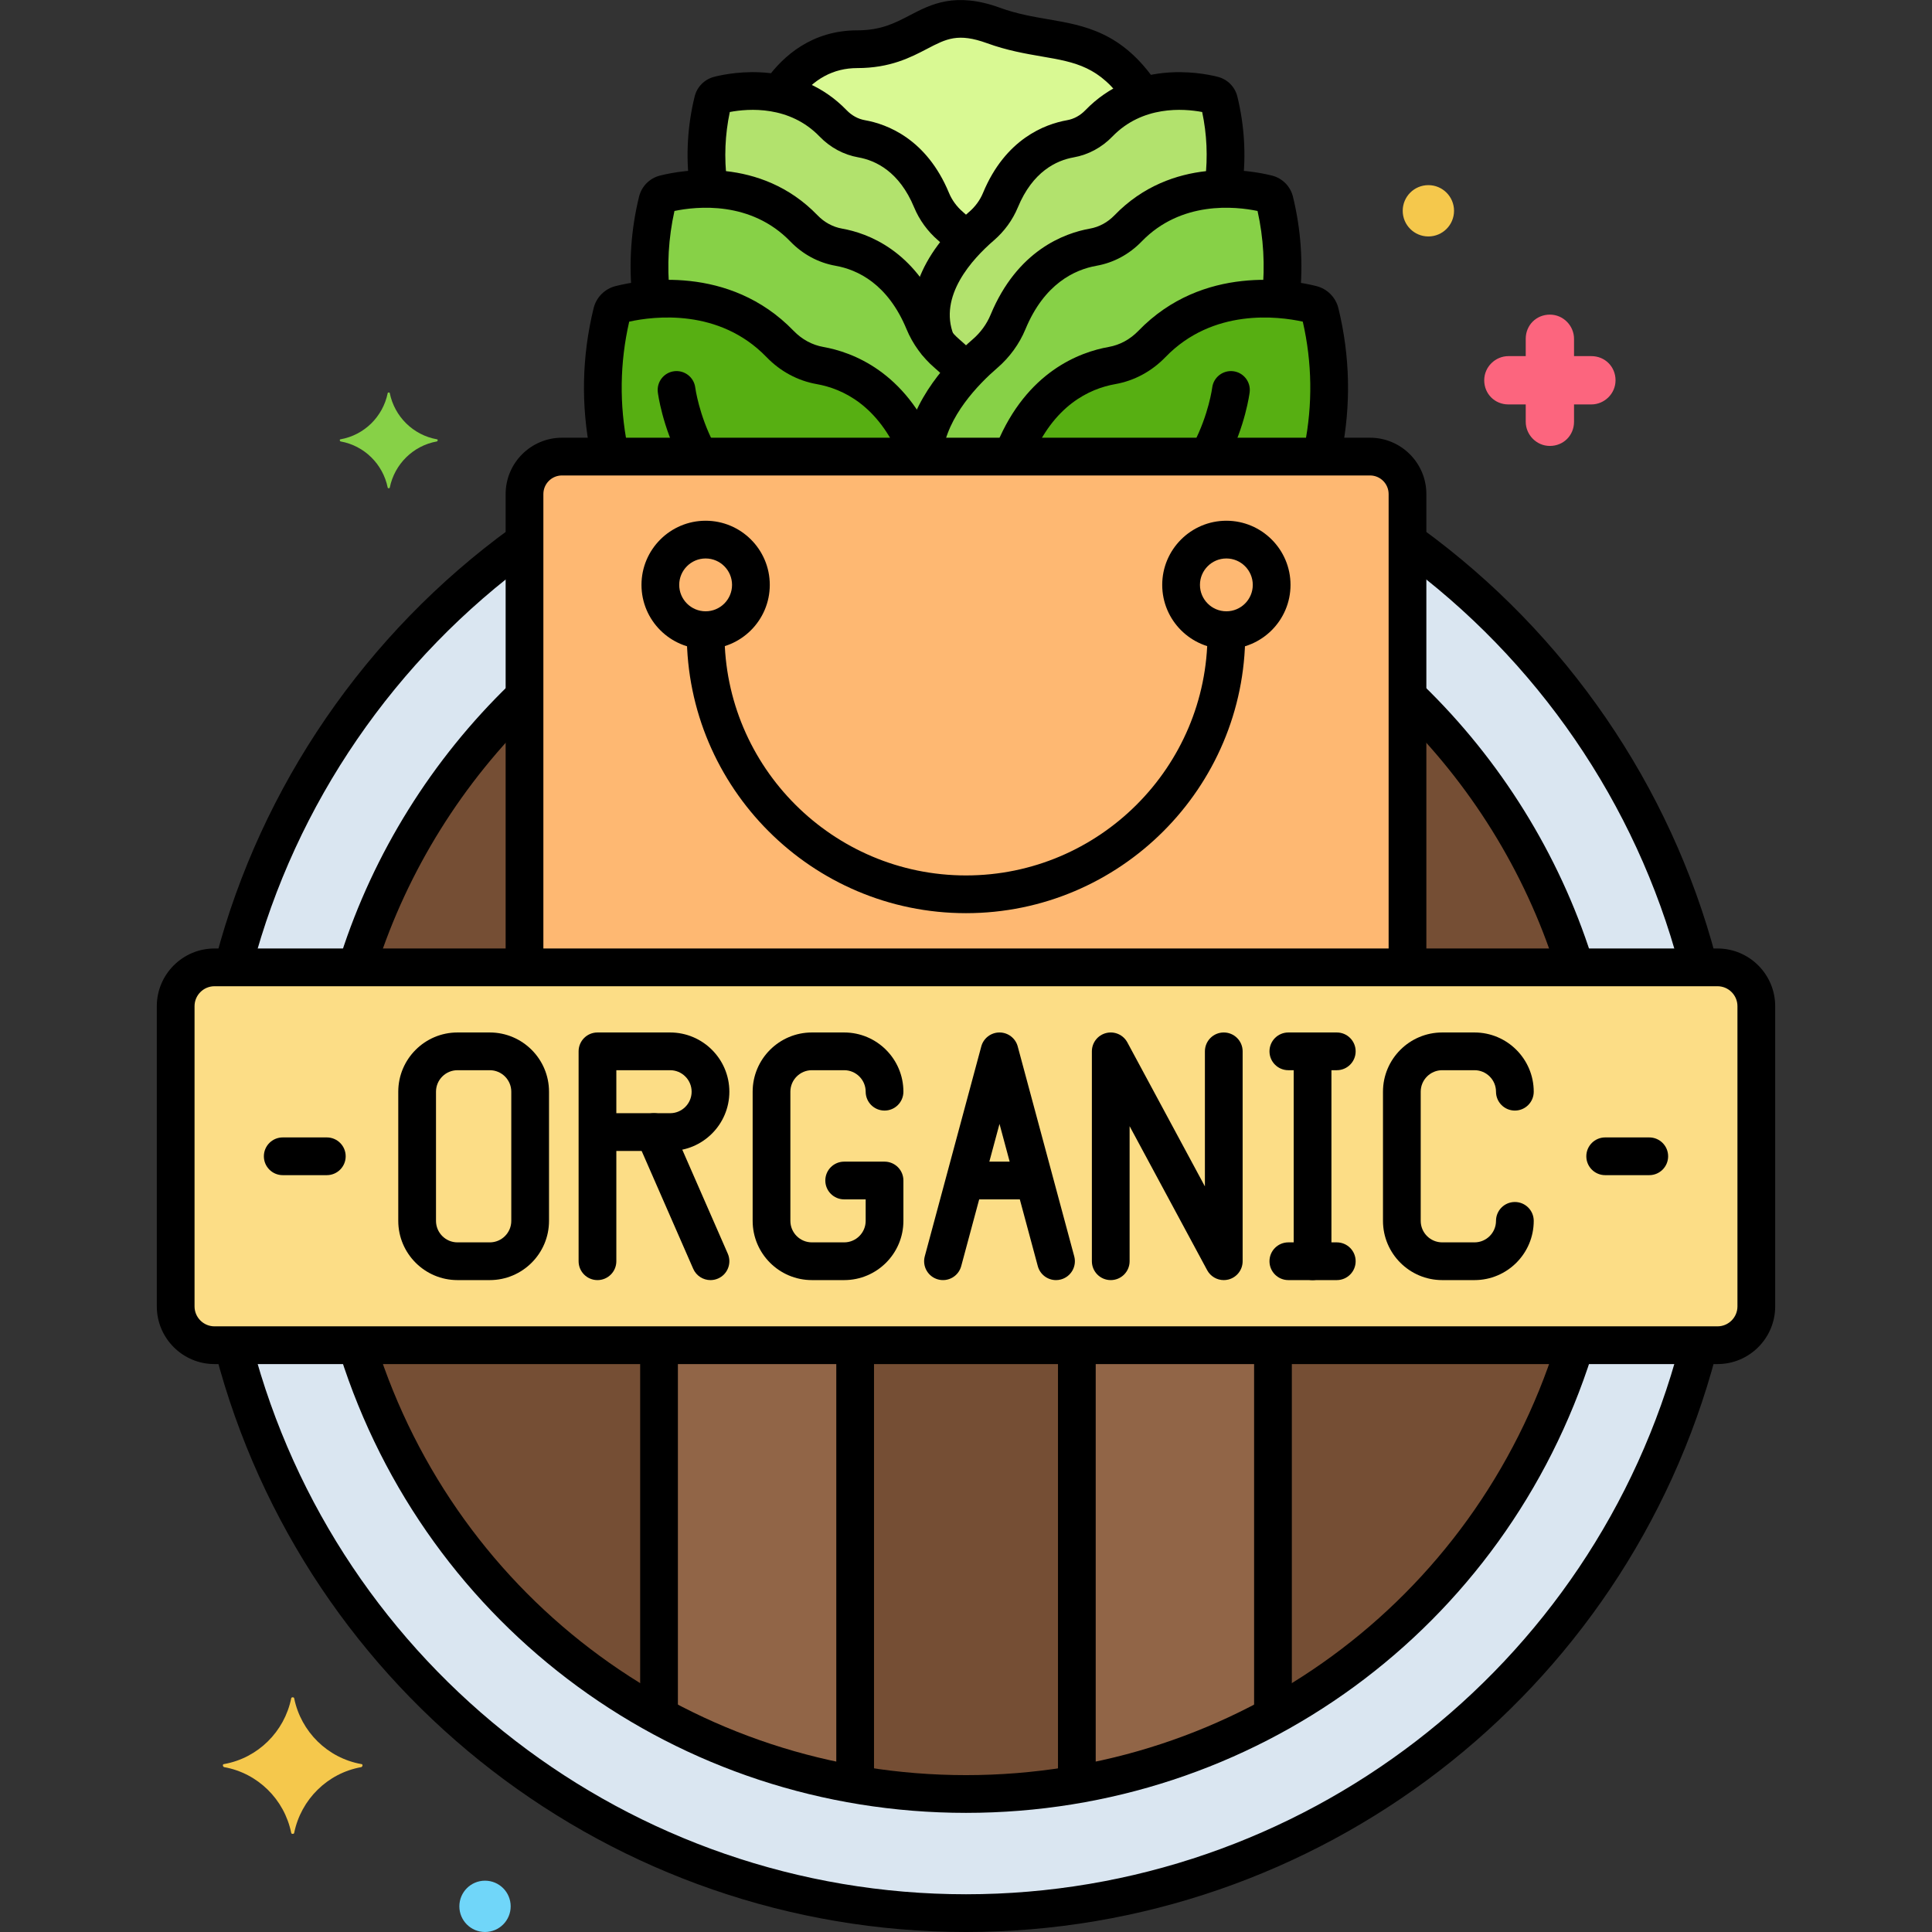 <?xml version="1.0" encoding="UTF-8" standalone="no"?><!-- icon666.com - MILLIONS OF FREE VECTOR ICONS --><svg width="1024" height="1024" viewBox="0 0 256 256" xmlns="http://www.w3.org/2000/svg"><rect x="0" y="0" width="256" height="256" fill="#333333" stroke="none"/><g id="Layer_21"><g><g><path d="m175.114 60.5c1.354-6.102 1.389-12.579-.197-19.063-.133-.544-.559-.969-1.102-1.106-3.076-.773-13.551-2.641-21.177 5.245-1.43 1.479-3.266 2.499-5.292 2.858-3.604.638-9.491 3.001-12.96 11.375-.097.235-.209.464-.322.69h41.05z" fill="#57af12"/></g><g><path d="m121.936 60.5c-.114-.227-.225-.455-.322-.69-3.469-8.374-9.356-10.737-12.96-11.375-2.026-.359-3.862-1.379-5.292-2.858-7.626-7.887-18.102-6.018-21.177-5.245-.543.136-.969.562-1.102 1.106-1.586 6.484-1.551 12.961-.197 19.063h41.05z" fill="#57af12"/></g><g><g><path d="m110.392 16.348c1.022 1.057 2.334 1.786 3.782 2.042 2.575.456 6.783 2.145 9.262 8.129.549 1.324 1.412 2.5 2.499 3.436.613.528 1.331 1.196 2.066 1.976l-.001.001c.735-.781 1.454-1.449 2.067-1.977 1.086-.936 1.95-2.111 2.499-3.436 2.479-5.985 6.687-7.673 9.262-8.129 1.448-.256 2.76-.986 3.782-2.042 1.811-1.872 3.844-2.964 5.836-3.582-5.824-8.942-11.799-6.48-19.79-9.386-8.637-3.141-9.423 3.141-18.06 3.141-5.401 0-8.652 3.377-10.331 5.908 2.385.51 4.921 1.638 7.127 3.919z" fill="#d9f993"/></g></g><g><path d="m134.064 60.5c.114-.227.225-.455.322-.69 3.469-8.374 9.356-10.737 12.96-11.375 2.026-.359 3.862-1.379 5.292-2.858 5.479-5.666 12.428-6.297 17.048-5.917.503-4.232.282-8.618-.792-13.007-.116-.474-.487-.845-.96-.964-2.681-.674-11.812-2.303-18.459 4.572-1.247 1.289-2.847 2.178-4.613 2.491-3.141.556-8.273 2.616-11.296 9.915-.669 1.615-1.723 3.049-3.047 4.19-2.923 2.518-7.792 7.598-8.156 13.642h11.701z" fill="#87d147"/></g><g><path d="m103.362 45.577c1.43 1.479 3.266 2.499 5.292 2.858 3.604.638 9.491 3.001 12.96 11.375.099.238.228.46.342.69h.396c.271-4.499 3.041-8.461 5.648-11.232-.896-.952-1.772-1.766-2.519-2.41-1.325-1.141-2.378-2.575-3.047-4.19-3.024-7.299-8.155-9.359-11.296-9.915-1.766-.313-3.366-1.202-4.613-2.491-6.647-6.875-15.778-5.246-18.459-4.572-.473.119-.844.49-.96.964-1.074 4.389-1.295 8.775-.792 13.007 4.619-.381 11.569.249 17.048 5.916z" fill="#87d147"/></g><g><g><path d="m125.481 46.858c.747.644 1.623 1.458 2.519 2.41.896-.952 1.772-1.766 2.52-2.41 1.325-1.141 2.378-2.575 3.047-4.19 3.023-7.299 8.155-9.359 11.296-9.915 1.766-.313 3.366-1.202 4.613-2.491 3.94-4.074 8.751-5.161 12.576-5.231.574-3.769.442-7.704-.521-11.641-.095-.389-.399-.693-.787-.79-2.198-.552-9.684-1.888-15.135 3.749-1.022 1.057-2.334 1.786-3.782 2.042-2.575.456-6.783 2.145-9.262 8.129-.549 1.325-1.412 2.5-2.499 3.436-3.055 2.632-8.722 8.67-5.999 15.418.43.531.893 1.036 1.414 1.484z" fill="#b2e26d"/></g></g><g><g><path d="m106.524 30.261c1.246 1.289 2.847 2.178 4.613 2.491 3.141.556 8.273 2.616 11.296 9.915.407.981.969 1.884 1.634 2.707-.001-.001-.001-.003-.002-.004-1.955-4.849.339-9.616 3.934-13.438-.734-.78-1.453-1.448-2.066-1.976-1.086-.936-1.95-2.111-2.499-3.436-2.479-5.985-6.687-7.673-9.262-8.129-1.448-.256-2.76-.986-3.782-2.042-5.45-5.637-12.937-4.301-15.135-3.749-.388.097-.692.402-.787.79-.963 3.937-1.095 7.872-.521 11.641 3.826.069 8.638 1.156 12.577 5.23z" fill="#b2e26d"/></g></g><g><g><path d="m151.169 14.849c-.801 0-1.587-.384-2.071-1.096-3.36-4.949-6.59-5.504-11.061-6.272-2.15-.37-4.588-.789-7.238-1.752-3.851-1.4-5.394-.595-7.952.74-2.178 1.137-4.889 2.552-9.253 2.552-3.168 0-5.828 1.445-7.904 4.295-.813 1.116-2.376 1.361-3.493.548-1.116-.813-1.361-2.376-.548-3.493 2.11-2.897 5.896-6.351 11.945-6.351 3.138 0 4.985-.964 6.94-1.984 2.837-1.481 6.053-3.159 11.974-1.006 2.229.811 4.337 1.173 6.376 1.523 4.816.828 9.796 1.684 14.351 8.391.775 1.142.479 2.697-.664 3.473-.43.292-.919.432-1.402.432z"/></g></g><g><g><path d="m124.049 47.827c-.994 0-1.934-.596-2.324-1.576-2.338-5.873.107-12.502 6.708-18.189.8-.688 1.429-1.552 1.821-2.499 2.98-7.194 8.256-9.124 11.135-9.634.904-.16 1.742-.616 2.421-1.319 6.383-6.601 15.04-5.063 17.541-4.435 1.29.323 2.29 1.327 2.606 2.62.932 3.809 1.168 7.704.705 11.578-.165 1.371-1.411 2.347-2.779 2.186-1.371-.164-2.35-1.409-2.186-2.779.357-2.987.222-5.989-.401-8.938-2.493-.47-7.909-.873-11.892 3.245-1.417 1.465-3.195 2.421-5.144 2.767-2.287.405-5.424 1.883-7.388 6.624-.69 1.665-1.789 3.177-3.177 4.374-2.87 2.473-7.38 7.393-5.326 12.551.511 1.283-.115 2.737-1.398 3.248-.301.119-.614.176-.922.176z"/></g></g><g><g><path d="m127.563 33.979c-.646 0-1.291-.249-1.78-.745-.472-.479-.97-.945-1.481-1.385-1.388-1.196-2.487-2.708-3.176-4.373-1.964-4.742-5.102-6.22-7.388-6.625-1.948-.345-3.727-1.302-5.143-2.766-3.982-4.119-9.401-3.715-11.892-3.245-.637 3.01-.764 6.074-.379 9.122.173 1.37-.796 2.621-2.166 2.794-1.369.167-2.621-.797-2.794-2.167-.5-3.947-.271-7.915.678-11.795.317-1.294 1.316-2.298 2.609-2.622 2.498-.629 11.156-2.166 17.539 4.436.679.703 1.517 1.159 2.421 1.318 2.879.51 8.155 2.44 11.135 9.635.392.946 1.021 1.81 1.821 2.498.613.528 1.211 1.088 1.778 1.662.969.983.958 2.566-.025 3.536-.488.482-1.123.722-1.757.722z"/></g></g><g><path d="m92.396 62.462c-.902 0-1.772-.489-2.219-1.344-2.432-4.663-2.99-8.958-3.012-9.138-.171-1.37.8-2.62 2.17-2.791 1.372-.168 2.616.798 2.79 2.165.004.036.488 3.623 2.485 7.452.638 1.225.164 2.734-1.061 3.373-.368.192-.764.283-1.153.283z"/></g><g><path d="m160.394 62.385c-.387 0-.779-.09-1.146-.28-1.227-.634-1.707-2.143-1.072-3.369 1.99-3.846 2.444-7.341 2.449-7.376.171-1.37 1.426-2.34 2.791-2.17 1.37.171 2.342 1.421 2.17 2.791-.022.179-.574 4.423-2.968 9.053-.446.858-1.32 1.351-2.224 1.351z"/></g><g><path d="m134.386 62.31c-.319 0-.643-.061-.956-.191-1.276-.528-1.881-1.991-1.353-3.266 3.988-9.627 11.005-12.202 14.833-12.88 1.475-.261 2.833-.999 3.931-2.133 8.558-8.852 20.215-6.778 23.583-5.933 1.449.365 2.568 1.491 2.921 2.938 1.549 6.333 1.689 12.795.417 19.205-.269 1.354-1.581 2.235-2.939 1.965-1.354-.269-2.234-1.584-1.965-2.939 1.09-5.49 1.012-11.023-.231-16.456-3.281-.719-11.912-1.799-18.192 4.695-1.834 1.897-4.134 3.136-6.653 3.582-3.445.61-8.165 2.817-11.086 9.87-.398.962-1.329 1.543-2.31 1.543z"/></g><g><path d="m121.614 62.31c-.981 0-1.912-.581-2.311-1.544-2.921-7.052-7.641-9.26-11.086-9.87-2.519-.446-4.819-1.685-6.653-3.583-6.279-6.493-14.908-5.415-18.192-4.694-1.247 5.451-1.321 11.001-.22 16.508.271 1.354-.607 2.671-1.961 2.942-1.357.268-2.671-.608-2.942-1.961-1.285-6.429-1.148-12.91.406-19.265.353-1.446 1.472-2.572 2.919-2.937 3.37-.847 15.027-2.919 23.585 5.932 1.097 1.135 2.456 1.873 3.931 2.134 3.828.678 10.845 3.253 14.833 12.88.528 1.275-.077 2.738-1.353 3.266-.313.131-.637.192-.956.192z"/></g><g><path d="m122.427 62.311c-.097 0-.195-.005-.294-.017-1.372-.161-2.353-1.403-2.192-2.774.777-6.628 5.939-11.965 8.946-14.556 1.039-.895 1.858-2.02 2.37-3.253 3.535-8.533 9.768-10.817 13.169-11.42 1.218-.216 2.342-.827 3.252-1.767 7.581-7.84 17.887-6.007 20.865-5.259 1.376.345 2.441 1.416 2.779 2.793 1.068 4.37 1.375 8.85.911 13.317-.143 1.374-1.369 2.367-2.745 2.229-1.374-.143-2.371-1.372-2.229-2.745.38-3.654.168-7.318-.628-10.903-2.947-.615-10.12-1.375-15.358 4.044-1.647 1.702-3.712 2.813-5.974 3.214-2.924.518-6.932 2.397-9.423 8.41-.809 1.953-2.098 3.726-3.726 5.128-2.456 2.116-6.664 6.405-7.244 11.35-.148 1.272-1.228 2.209-2.479 2.209z"/></g><g><path d="m127.801 51.558c-.658 0-1.315-.258-1.806-.771-.676-.706-1.398-1.391-2.146-2.036-1.628-1.402-2.917-3.175-3.725-5.127-2.491-6.014-6.499-7.893-9.422-8.41-2.262-.401-4.327-1.513-5.974-3.214-5.241-5.42-12.413-4.659-15.359-4.045-.795 3.578-1.008 7.237-.63 10.887.142 1.373-.856 2.602-2.23 2.744-1.371.135-2.602-.856-2.744-2.23-.461-4.462-.154-8.936.913-13.296.338-1.379 1.403-2.45 2.781-2.795 2.977-.749 13.283-2.582 20.864 5.259.909.94 2.034 1.551 3.252 1.767 3.401.602 9.634 2.886 13.169 11.42.511 1.232 1.33 2.357 2.37 3.252.869.749 1.708 1.544 2.494 2.366.955.997.92 2.58-.077 3.535-.486.464-1.108.694-1.73.694z"/></g><g><path d="m186.5 128.181h38.636c-5.926-23.061-19.85-42.911-38.636-56.426z" fill="#dae6f1"/></g><g><path d="m69.5 71.755c-18.786 13.515-32.71 33.365-38.636 56.426h38.636z" fill="#dae6f1"/></g><g><path d="m186.5 128.181h22.228c-4.286-13.836-12.035-26.146-22.228-35.93z" fill="#754e34"/></g><g><path d="m69.5 92.252c-10.193 9.784-17.942 22.094-22.228 35.93h22.228z" fill="#754e34"/></g><g><path d="m186.5 128.181v-62.717c0-2.741-2.222-4.964-4.964-4.964h-107.072c-2.741 0-4.964 2.222-4.964 4.964v62.717z" fill="#feb872"/></g><g><path d="m30.864 178.247c11.12 43.274 50.393 75.253 97.136 75.253s86.016-31.979 97.136-75.253c-28.449 0-165.821 0-194.272 0z" fill="#dae6f1"/></g><g><path d="m47.272 178.247c10.669 34.446 42.776 59.467 80.728 59.467s70.059-25.021 80.728-59.467c-39.306 0-122.149 0-161.456 0z" fill="#754e34"/></g><g><path d="m87.325 227.279c7.968 4.386 16.715 7.525 25.987 9.151v-58.183c-8.908 0-17.661 0-25.987 0z" fill="#916547"/></g><g><path d="m142.688 236.43c9.272-1.626 18.019-4.765 25.987-9.151v-49.032c-8.326 0-17.079 0-25.987 0z" fill="#916547"/></g><g><path d="m227.578 128.181c-22.459 0-176.674 0-199.157 0-2.84 0-5.143 2.302-5.143 5.143v39.781c0 2.84 2.302 5.143 5.143 5.143h199.157c2.84 0 5.143-2.302 5.143-5.143v-39.781c0-2.84-2.302-5.143-5.143-5.143z" fill="#fcdd86"/></g><g><path d="m195.38 169.62h-4.279c-4.328 0-7.849-3.521-7.849-7.849v-17.115c0-4.328 3.521-7.849 7.849-7.849h4.279c4.328 0 7.848 3.521 7.848 7.849 0 1.381-1.119 2.5-2.5 2.5s-2.5-1.119-2.5-2.5c0-1.571-1.278-2.849-2.848-2.849h-4.279c-1.571 0-2.849 1.278-2.849 2.849v17.115c0 1.571 1.278 2.849 2.849 2.849h4.279c1.57 0 2.848-1.278 2.848-2.849 0-1.381 1.119-2.5 2.5-2.5s2.5 1.119 2.5 2.5c.001 4.328-3.52 7.849-7.848 7.849z"/></g><g><path d="m139.926 169.621c-1.103 0-2.112-.735-2.413-1.851l-5.074-18.846-5.074 18.846c-.359 1.333-1.727 2.124-3.064 1.764-1.333-.359-2.123-1.731-1.764-3.064l7.488-27.812c.294-1.092 1.284-1.85 2.414-1.85s2.12.758 2.414 1.85l7.488 27.812c.359 1.333-.431 2.705-1.764 3.064-.218.059-.436.087-.651.087z"/></g><g><path d="m136.718 158.923h-8.558c-1.381 0-2.5-1.119-2.5-2.5s1.119-2.5 2.5-2.5h8.558c1.381 0 2.5 1.119 2.5 2.5s-1.119 2.5-2.5 2.5z"/></g><g><path d="m111.858 169.62h-4.279c-4.328 0-7.849-3.521-7.849-7.849v-17.115c0-4.328 3.521-7.849 7.849-7.849h4.279c4.328 0 7.848 3.521 7.848 7.849 0 1.381-1.119 2.5-2.5 2.5s-2.5-1.119-2.5-2.5c0-1.571-1.278-2.849-2.848-2.849h-4.279c-1.571 0-2.849 1.278-2.849 2.849v17.115c0 1.571 1.278 2.849 2.849 2.849h4.279c1.57 0 2.848-1.278 2.848-2.849v-2.848h-2.848c-1.381 0-2.5-1.119-2.5-2.5s1.119-2.5 2.5-2.5h5.348c1.381 0 2.5 1.119 2.5 2.5v5.348c.001 4.328-3.52 7.849-7.848 7.849z"/></g><g><path d="m173.922 169.62c-1.381 0-2.5-1.119-2.5-2.5v-27.812c0-1.381 1.119-2.5 2.5-2.5s2.5 1.119 2.5 2.5v27.812c0 1.381-1.119 2.5-2.5 2.5z"/></g><g><path d="m177.131 141.808h-6.418c-1.381 0-2.5-1.119-2.5-2.5s1.119-2.5 2.5-2.5h6.418c1.381 0 2.5 1.119 2.5 2.5s-1.119 2.5-2.5 2.5z"/></g><g><path d="m177.131 169.62h-6.418c-1.381 0-2.5-1.119-2.5-2.5s1.119-2.5 2.5-2.5h6.418c1.381 0 2.5 1.119 2.5 2.5s-1.119 2.5-2.5 2.5z"/></g><g><path d="m162.155 169.62c-.903 0-1.757-.491-2.201-1.315l-10.275-19.081v17.896c0 1.381-1.119 2.5-2.5 2.5s-2.5-1.119-2.5-2.5v-27.812c0-1.146.778-2.144 1.889-2.424 1.112-.279 2.27.23 2.813 1.239l10.275 19.081v-17.896c0-1.381 1.119-2.5 2.5-2.5s2.5 1.119 2.5 2.5v27.812c0 1.146-.778 2.144-1.889 2.424-.204.052-.409.076-.612.076z"/></g><g><path d="m64.898 169.62h-4.278c-4.328 0-7.848-3.521-7.848-7.849v-17.115c0-4.328 3.521-7.849 7.848-7.849h4.279c4.328 0 7.849 3.521 7.849 7.849v17.115c-.001 4.328-3.522 7.849-7.85 7.849zm-4.278-27.812c-1.57 0-2.848 1.278-2.848 2.849v17.115c0 1.571 1.278 2.849 2.848 2.849h4.279c1.571 0 2.849-1.278 2.849-2.849v-17.115c0-1.571-1.278-2.849-2.849-2.849z"/></g><g><path d="m79.168 169.62c-1.381 0-2.5-1.119-2.5-2.5v-27.812c0-1.381 1.119-2.5 2.5-2.5h9.627c4.328 0 7.849 3.521 7.849 7.849s-3.521 7.848-7.849 7.848h-7.127v14.615c0 1.381-1.119 2.5-2.5 2.5zm2.5-22.115h7.127c1.571 0 2.849-1.278 2.849-2.848 0-1.571-1.278-2.849-2.849-2.849h-7.127z"/></g><g><path d="m94.146 169.621c-.963 0-1.881-.56-2.292-1.499l-7.488-17.115c-.553-1.265.023-2.739 1.289-3.292 1.265-.553 2.739.023 3.292 1.289l7.488 17.115c.553 1.265-.023 2.739-1.289 3.292-.326.142-.666.21-1 .21z"/></g><g><path d="m218.536 155.714h-5.841c-1.381 0-2.5-1.119-2.5-2.5s1.119-2.5 2.5-2.5h5.841c1.381 0 2.5 1.119 2.5 2.5s-1.119 2.5-2.5 2.5z"/></g><g><path d="m43.305 155.714h-5.841c-1.381 0-2.5-1.119-2.5-2.5s1.119-2.5 2.5-2.5h5.841c1.381 0 2.5 1.119 2.5 2.5s-1.119 2.5-2.5 2.5z"/></g><g><path d="m227.579 180.747h-199.158c-4.214 0-7.643-3.428-7.643-7.643v-39.781c0-4.214 3.428-7.643 7.643-7.643h199.157c4.214 0 7.643 3.428 7.643 7.643v39.781c0 4.215-3.428 7.643-7.642 7.643zm-199.158-50.066c-1.457 0-2.643 1.186-2.643 2.643v39.781c0 1.457 1.186 2.643 2.643 2.643h199.157c1.457 0 2.643-1.186 2.643-2.643v-39.781c0-1.457-1.186-2.643-2.643-2.643z"/></g><g><path d="m128 121c-20.402 0-37-16.598-37-37 0-1.381 1.119-2.5 2.5-2.5s2.5 1.119 2.5 2.5c0 17.645 14.355 32 32 32s32-14.355 32-32c0-1.381 1.119-2.5 2.5-2.5s2.5 1.119 2.5 2.5c0 20.402-16.598 37-37 37z"/></g><g><path d="m224.926 129.885c-1.106 0-2.117-.739-2.415-1.858-5.723-21.531-18.848-40.662-36.956-53.869-1.116-.814-1.36-2.377-.547-3.493.814-1.116 2.378-1.36 3.493-.547 19.031 13.88 32.825 33.99 38.841 56.625.355 1.334-.439 2.704-1.774 3.058-.213.056-.429.084-.642.084z"/></g><g><path d="m31.032 130.043c-.211 0-.426-.027-.64-.083-1.335-.353-2.131-1.72-1.779-3.055 6.009-22.758 19.863-42.957 39.01-56.877 1.117-.812 2.681-.564 3.492.552.812 1.117.565 2.68-.552 3.492-18.219 13.246-31.4 32.462-37.116 54.11-.296 1.12-1.308 1.861-2.415 1.861z"/></g><g><path d="m208.506 129.978c-1.059 0-2.042-.677-2.381-1.74-4.079-12.768-11.356-24.485-21.047-33.885-.991-.961-1.015-2.544-.054-3.535.962-.991 2.544-1.015 3.535-.054 10.279 9.971 18 22.403 22.329 35.952.42 1.315-.305 2.722-1.621 3.142-.253.081-.509.12-.761.12z"/></g><g><path d="m47.532 129.858c-.253 0-.511-.039-.765-.12-1.315-.422-2.038-1.83-1.616-3.145 4.349-13.546 12.091-25.969 22.389-35.926.993-.96 2.575-.933 3.535.06.959.993.933 2.575-.06 3.535-9.708 9.386-17.006 21.095-21.104 33.859-.339 1.062-1.322 1.737-2.379 1.737z"/></g><g><path d="m186.5 129.977c-1.381 0-2.5-1.119-2.5-2.5v-62.013c0-1.358-1.105-2.464-2.464-2.464h-107.072c-1.359 0-2.464 1.105-2.464 2.464v61.744c0 1.381-1.119 2.5-2.5 2.5s-2.5-1.119-2.5-2.5v-61.744c0-4.116 3.348-7.464 7.464-7.464h107.072c4.116 0 7.464 3.348 7.464 7.464v62.013c0 1.381-1.119 2.5-2.5 2.5z"/></g><g><path d="m93.5 86c-4.687 0-8.5-3.813-8.5-8.5s3.813-8.5 8.5-8.5 8.5 3.813 8.5 8.5-3.813 8.5-8.5 8.5zm0-12c-1.93 0-3.5 1.57-3.5 3.5s1.57 3.5 3.5 3.5 3.5-1.57 3.5-3.5-1.57-3.5-3.5-3.5z"/></g><g><path d="m162.5 86c-4.687 0-8.5-3.813-8.5-8.5s3.813-8.5 8.5-8.5 8.5 3.813 8.5 8.5-3.813 8.5-8.5 8.5zm0-12c-1.93 0-3.5 1.57-3.5 3.5s1.57 3.5 3.5 3.5 3.5-1.57 3.5-3.5-1.57-3.5-3.5-3.5z"/></g><g><path d="m128 256c-46.703 0-87.589-31.511-99.427-76.629-.351-1.335.448-2.702 1.784-3.052 1.335-.352 2.702.448 3.052 1.784 11.262 42.92 50.159 72.897 94.591 72.897 44.328 0 83.202-29.889 94.535-72.685.353-1.334 1.719-2.131 3.057-1.776 1.334.353 2.13 1.722 1.776 3.057-11.912 44.985-52.774 76.404-99.368 76.404z"/></g><g><path d="m128 240.214c-38.126 0-71.464-24.403-82.958-60.723-.417-1.316.313-2.721 1.629-3.138 1.319-.419 2.722.313 3.138 1.629 10.833 34.232 42.256 57.232 78.191 57.232s67.358-23 78.191-57.232c.417-1.316 1.822-2.046 3.138-1.629s2.046 1.821 1.629 3.138c-11.494 36.321-44.832 60.723-82.958 60.723z"/></g><g><path d="m113.312 238.469c-1.381 0-2.5-1.119-2.5-2.5v-56.886c0-1.381 1.119-2.5 2.5-2.5s2.5 1.119 2.5 2.5v56.886c0 1.381-1.12 2.5-2.5 2.5z"/></g><g><path d="m87.325 229.354c-1.381 0-2.5-1.119-2.5-2.5v-47.896c0-1.381 1.119-2.5 2.5-2.5s2.5 1.119 2.5 2.5v47.896c0 1.381-1.119 2.5-2.5 2.5z"/></g><g><path d="m168.675 229.125c-1.381 0-2.5-1.119-2.5-2.5v-47.888c0-1.381 1.119-2.5 2.5-2.5s2.5 1.119 2.5 2.5v47.888c0 1.381-1.119 2.5-2.5 2.5z"/></g><g><path d="m142.688 238.479c-1.381 0-2.5-1.119-2.5-2.5v-57.242c0-1.381 1.119-2.5 2.5-2.5s2.5 1.119 2.5 2.5v57.242c0 1.381-1.119 2.5-2.5 2.5z"/></g><g><g><g><path d="m57.895 58.21c-3.157-.561-5.613-3.017-6.245-6.104 0-.14-.281-.14-.281 0-.631 3.087-3.087 5.543-6.245 6.104-.14 0-.14.21 0 .281 3.157.561 5.613 3.017 6.245 6.104 0 .14.281.14.281 0 .631-3.087 3.087-5.543 6.245-6.104.14-.071.14-.281 0-.281z" fill="#87d147"/></g></g></g><g><g><g><path d="m199.867 53.589h2.3v2.3c0 1.7 1.4 3.2 3.2 3.2s3.2-1.4 3.2-3.2v-2.3h2.3c1.7 0 3.2-1.4 3.2-3.2s-1.4-3.2-3.2-3.2h-2.3v-2.3c0-1.7-1.4-3.2-3.2-3.2s-3.2 1.4-3.2 3.2v2.3h-2.3c-1.7 0-3.2 1.4-3.2 3.2s1.4 3.2 3.2 3.2z" fill="#fc657e"/></g></g></g><g><g><g><circle cx="64.267" cy="252.6" fill="#70d6f9" r="3.4"/></g></g></g><g><g><g><circle cx="189.267" cy="27.931" fill="#f5c84c" r="3.4"/></g></g></g><g><g><g><path d="m29.684 233.75c4.5-.8 8-4.3 8.9-8.7 0-.2.4-.2.4 0 .9 4.4 4.4 7.9 8.9 8.7.2 0 .2.3 0 .4-4.5.8-8 4.3-8.9 8.7 0 .2-.4.2-.4 0-.9-4.4-4.4-7.9-8.9-8.7-.2-.1-.2-.4 0-.4z" fill="#f5c84c"/></g></g></g></g></g></svg>